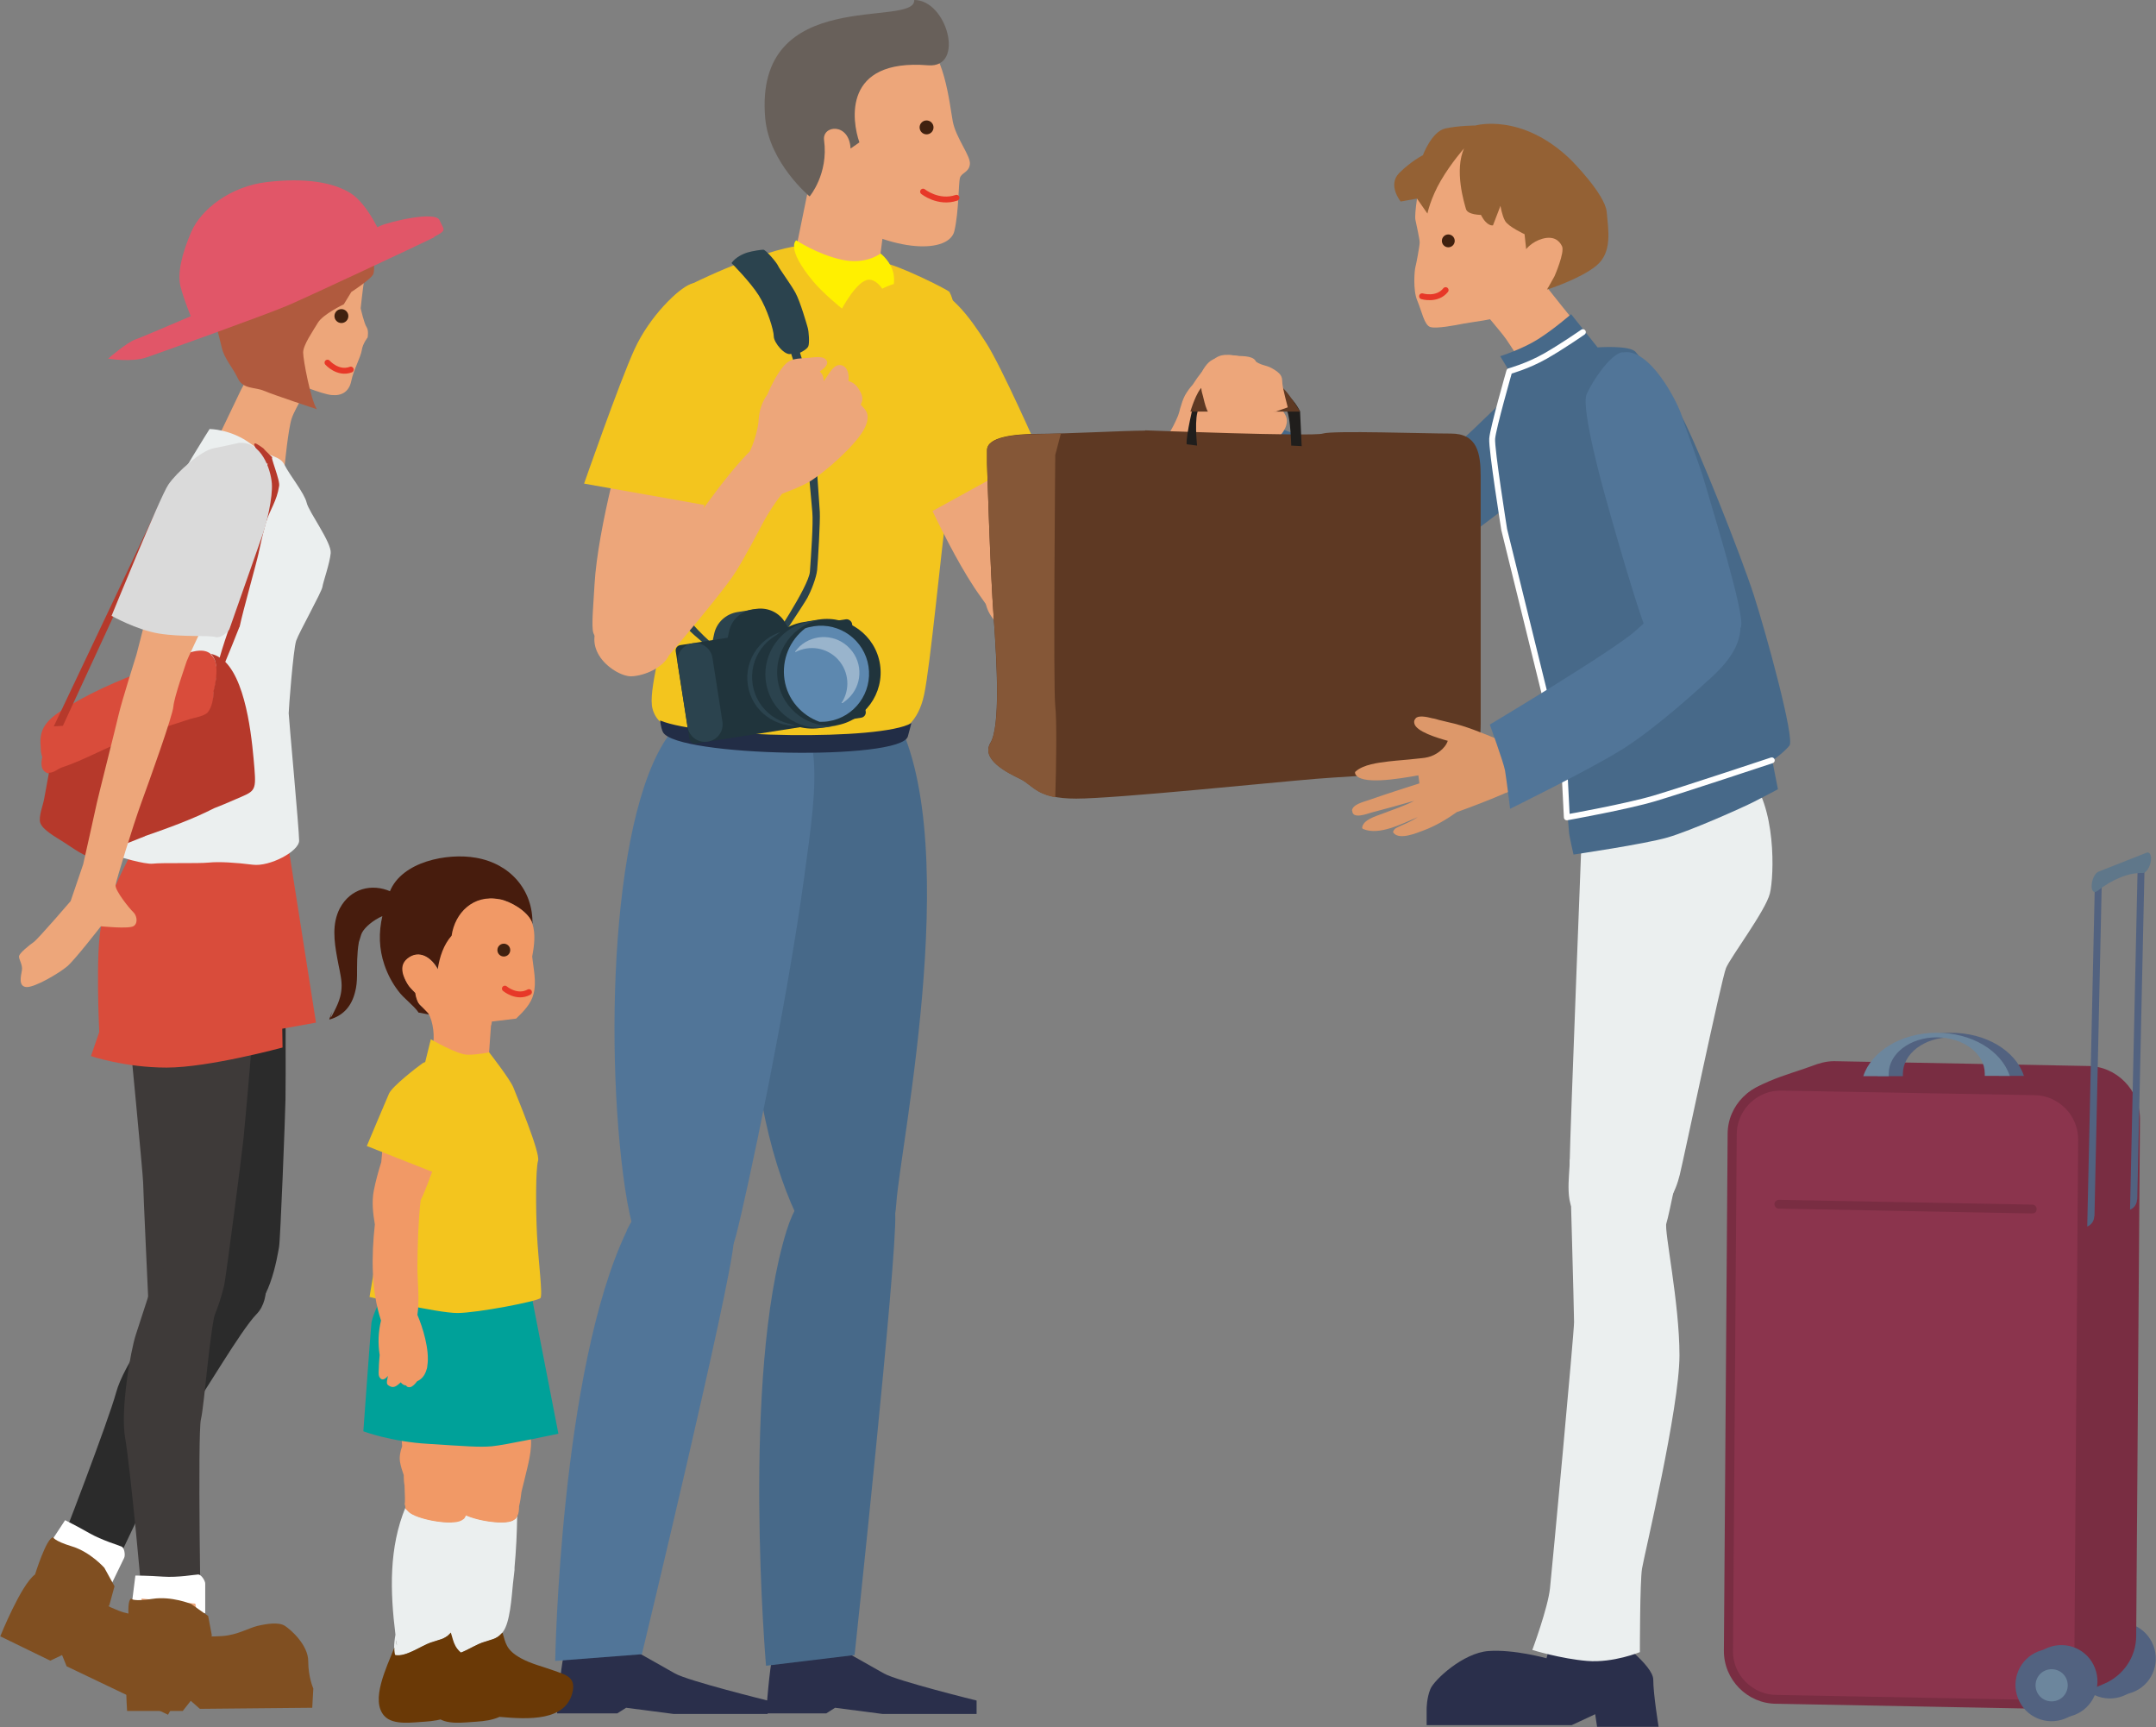 <?xml version="1.0" encoding="UTF-8"?>
<svg id="_レイヤー_2" data-name="レイヤー_2" xmlns="http://www.w3.org/2000/svg" viewBox="0 0 80.58 64.53">
  <rect x="0" y="0" width="80.58" height="64.53" fill="#808080" stroke="none"/>
  <defs>
    <style>
      .cls-1 {
        fill: #b05a3e;
      }

      .cls-2 {
        fill: #222d46;
      }

      .cls-3 {
        fill: #2b2b2b;
      }

      .cls-4 {
        fill: #eda67a;
      }

      .cls-5 {
        fill: #00a199;
      }

      .cls-6 {
        fill: #40210f;
      }

      .cls-7 {
        fill: #946134;
      }

      .cls-8 {
        fill: #e15668;
      }

      .cls-9 {
        fill: #fff000;
      }

      .cls-10 {
        fill: #855737;
      }

      .cls-11 {
        fill: #dd986a;
      }

      .cls-12, .cls-13 {
        fill: #fff;
      }

      .cls-12, .cls-14 {
        opacity: .37;
      }

      .cls-15 {
        fill: #5e3923;
      }

      .cls-16 {
        fill: #8b344d;
      }

      .cls-17 {
        fill: #3e3a39;
      }

      .cls-18 {
        fill: #b6392b;
      }

      .cls-19 {
        fill: #2b434e;
      }

      .cls-20 {
        fill: #20343c;
      }

      .cls-21 {
        stroke: #fff;
      }

      .cls-21, .cls-22 {
        fill: none;
        stroke-linecap: round;
        stroke-linejoin: round;
        stroke-width: .22px;
      }

      .cls-23 {
        fill: #2a2f4b;
      }

      .cls-24 {
        fill: #471c0d;
      }

      .cls-25 {
        fill: #6c869d;
      }

      .cls-26 {
        fill: #68605a;
      }

      .cls-27 {
        fill: #5f778a;
      }

      .cls-28 {
        fill: #6a3906;
      }

      .cls-29 {
        fill: #476989;
      }

      .cls-30 {
        fill: #f19966;
      }

      .cls-31 {
        fill: #517598;
      }

      .cls-32 {
        fill: #f3c51e;
      }

      .cls-33 {
        fill: #526280;
      }

      .cls-34 {
        fill: #792d42;
      }

      .cls-35 {
        fill: #201e1c;
      }

      .cls-36 {
        fill: #5d88af;
      }

      .cls-37 {
        fill: #d94c3b;
      }

      .cls-38 {
        fill: #dadada;
      }

      .cls-39 {
        fill: #221e1f;
      }

      .cls-22 {
        stroke: #e73828;
      }

      .cls-40 {
        fill: #804f21;
      }

      .cls-41 {
        fill: #ebefef;
      }
    </style>
  </defs>
  <g id="Design">
    <g>
      <g>
        <path class="cls-29" d="M29.64,26.79c.81-1.02,3-1.32,3.6-.41,2.92,4.44.41,16.36.26,18.58-.18,2.67-2.44,4.39-4.29-.93-1.85-5.32-1.68-14.58.42-17.24Z"/>
        <path class="cls-31" d="M28.42,25.66c2.61.77,2.11,3.61,1.64,7.09-.68,4.98-2.15,11.88-2.55,13.41-.68,2.6-3.33,3.78-4.15-1.76-.82-5.55-.47-15.19,2.1-17.45,2.57-2.26,2.97-1.29,2.97-1.29"/>
        <path class="cls-23" d="M23.33,61.44c-1.1.16-2.16.2-2.27.49-.1.29-.24,2.09-.24,2.09h2.25s.33-.21.33-.21l1.77.23h3.52s0-.5,0-.5c0,0-2.96-.73-3.46-1.01-.62-.35-1.91-1.08-1.91-1.08Z"/>
        <path class="cls-32" d="M35.49,10.92c.56.98.24,5.46-.08,7.91-.25,1.87-.64,6.04-.87,7.12-.43,2.05-2.25,1.55-3.01,1.69-.59.1-4.59-.05-5.54-.29-.31-.08-1.35.04-1.6-.86-.19-.69.47-2.51.33-3.34-.32-1.91-.5-3.78-.5-3.78.31-2.19-1.18-7.38,1.61-8.75,1.86-.91,3.17-1.28,3.79-1.4.2-.04,1.66.87,1.66.87,0,0,.89-.25,1.78-.25.37,0,2.4.99,2.44,1.08Z"/>
        <path class="cls-2" d="M34.06,27.03c-.06.22-.1.39-.13.49-.28.91-8.65.75-9.15-.16-.04-.07-.08-.22-.11-.44,1.58.66,8.26.76,9.39.1Z"/>
        <path class="cls-31" d="M23.43,45.98c-2.49,5.18-2.68,16.08-2.68,16.08l3.24-.25s3.31-13.73,3.43-15.38-2.71-3.14-4-.45Z"/>
        <path class="cls-23" d="M31.14,61.44c-1.1.16-2.16.2-2.27.49-.1.29-.24,2.09-.24,2.09h2.25s.33-.21.33-.21l1.77.23h3.52s0-.5,0-.5c0,0-2.96-.73-3.46-1.01-.62-.35-1.91-1.08-1.91-1.08Z"/>
        <path class="cls-29" d="M29.4,45.98c-1.7,5.46-.77,16.26-.77,16.26l3.31-.4s1.59-14.81,1.52-16.47c-.08-1.66-3.02-2.73-4.06.61Z"/>
        <path class="cls-4" d="M33.62,3.98l-2.87.44-.96,4.69c-.09.45.21.89.67.97l1.49.24c.45.07.88-.24.94-.7l.73-5.63Z"/>
        <path class="cls-9" d="M33.4,10.26c-.08-.48-.49-.79-.49-.79,0,0-.54.44-1.47.23-.92-.21-1.68-.72-1.68-.72,0,0-.42.26.62,1.52.41.49,1.09,1.03,1.09,1.03,0,0,.57-1.08,1.01-1.08s.74.79.74.79c0,0,.26-.5.18-.98Z"/>
        <g>
          <path class="cls-4" d="M31.14,8.03c2.33,1.48,4.34,1.42,4.53.6.17-.73.15-1.8.21-1.99.06-.19.34-.2.37-.51.03-.31-.52-.97-.64-1.59-.12-.63-.32-2.78-1.27-3.12-.95-.34-2.62-.78-3.47.72-.85,1.5-1.16,4.06-.67,4.66.49.61.94,1.24.94,1.24Z"/>
          <path class="cls-26" d="M34.17,0c1.23,0,1.91,2.55.52,2.44-3.21-.26-2.85,2.08-2.57,2.88l-.33.23c-.05-.98-1.07-.88-.99-.31.17,1.26-.54,2.1-.54,2.1,0,0-1.51-1.25-1.66-2.92C28.16-.6,34.22,1.07,34.17,0Z"/>
        </g>
      </g>
      <path class="cls-19" d="M24.74,20.65s.4,1.54.77,2.17,1.34,1.43,1.34,1.43l-.1.13s-1.07-.79-1.36-1.24-.89-1.8-.93-2.09-.06-.47-.06-.47l.34.07Z"/>
      <path class="cls-4" d="M25.4,21.08c.29-.44.51-.91.68-1.42.17-.52.42-1.22.39-1.78,0-.06-.01-.11-.03-.17,0-.02-.01-.04-.02-.07-.12-.36-.48-.59-.88-.68-.39-.3-1-.4-1.42-.56-.23-.08-.69-.37-.94-.25-.07.03-.13.09-.18.15h0c-.04.05-.07.12-.09.19-.11.31-.1.74-.1.97,0,.26.01.51.02.76-.26,1.1-.55,2.55-.61,3.62-.03.62-.13,1.59-.04,1.82s.5.72,1.4.68,1.62-.68,1.59-.92-.11-1.21-.11-1.21l.34-1.16Z"/>
      <path class="cls-32" d="M27.76,11.24c-.5-.58-1.48-.8-1.94-.63s-1.54,1.2-2.11,2.45-1.88,5.01-1.88,5.01l5.47.97s.91-3.36,1.03-4.44.23-2.45-.57-3.36Z"/>
      <path class="cls-19" d="M27.34,9.83s.7.7,1.02,1.21.56,1.3.56,1.53.42.74.65.65l.42,1.3s.14,1.44.14,1.77.19,2.42.23,2.84-.05,1.67-.09,2.23-1.49,2.7-1.49,2.7l.2.11s1.07-1.6,1.2-1.84.33-.74.36-1.03.12-1.84.1-2.17-.19-2.73-.19-2.87-.12-1.55-.17-1.79-.38-1.29-.38-1.29c0,0,.26-.12.31-.24s.02-.55-.02-.69-.28-.98-.46-1.31-.6-.89-.65-1.01-.46-.6-.55-.6-.41.05-.58.1-.46.18-.61.4Z"/>
      <path class="cls-4" d="M22.5,22.95c.36-.62,1.99-2.16,3.31-3.42.41-.39.73-.88,1.08-1.34.02-.02.03-.03.04-.05.35-.45.71-.89,1.1-1.28.12-.27.22-.56.28-.86.02-.08.03-.17.04-.25,0-.02,0-.03,0-.04.02-.18.04-.36.1-.52.05-.16.13-.31.23-.45.15-.36.34-.72.58-1.03.28-.35.54-.3.97-.34.16-.01.6-.11.68.14.04.15-.15.28-.27.37.03.03.06.07.09.11.04.08.05.16.06.25.18-.24.37-.68.67-.59.23.07.28.35.25.59.18.04.32.17.41.34.06.09.12.23.11.34,0,.07-.03.13-.06.2.17.19.29.28.25.56-.04.33-.34.7-.6.98-.02.02-.04.04-.06.07-.06.06-.11.11-.16.16-.34.34-.74.69-1.14.97-.2.15-.43.26-.66.36-.01,0-.02.01-.04.02-.18.07-.35.14-.53.21h0c-.26.32-.48.67-.69,1.04-.22.4-.42.81-.65,1.2-.02.04-.04.07-.06.11-.2.36-.41.71-.66,1.03-.7.92-1.38,1.72-2.17,2.66-.22.46-.91.76-1.4.78-.35.01-.94-.33-1.21-.78s-.23-.89.12-1.51Z"/>
      <path class="cls-4" d="M38.63,19.67c-.05-.52-.17-1.03-.36-1.53-.2-.51-.43-1.21-.81-1.63-.04-.04-.08-.08-.13-.11-.02-.02-.04-.03-.06-.04-.32-.2-.74-.16-1.11.02-.49,0-1.03.31-1.46.46-.23.08-.76.15-.89.4-.03.07-.05.15-.04.23h0c0,.07.02.14.05.21.11.31.39.64.53.81.16.2.33.39.49.58.49,1.02,1.17,2.34,1.8,3.21.37.51.9,1.32,1.11,1.44s.84.25,1.52-.34.84-1.54.66-1.72-.84-.87-.84-.87l-.46-1.11Z"/>
      <path class="cls-32" d="M34.3,10.54c-.75-.13-1.65.31-1.9.73s-.45,1.9-.11,3.23,1.68,5.08,1.68,5.08l4.87-2.68s-1.4-3.19-1.99-4.1c-.59-.91-1.36-2.05-2.55-2.26Z"/>
      <g>
        <g>
          <g>
            <g>
              <path class="cls-33" d="M80.48,61.48c.27.7-.07,1.48-.77,1.75s-1.48-.07-1.75-.77.07-1.48.77-1.75,1.48.07,1.75.77Z"/>
              <path class="cls-12" d="M79.78,61.75c.12.31-.03.66-.34.78s-.66-.03-.78-.34.03-.66.34-.78.66.03.78.34Z"/>
            </g>
            <path class="cls-33" d="M80.12,61.62c.27.7-.07,1.48-.77,1.75s-1.48-.07-1.75-.77.07-1.48.77-1.75,1.48.07,1.75.77Z"/>
            <path class="cls-34" d="M76.27,63.8l-3.84-.77c-1.08,0-6.01-1.04-6-2.12l-1.41-19.54c0-.79,1.98-1.26,2.7-1.54.26-.1.53-.18.83-.18l9.47.18c1.08,0,1.97.9,1.96,1.99l-.14,19.3c0,.8-.49,1.49-1.19,1.79-.25.11-2.09.9-2.37.9Z"/>
          </g>
          <path class="cls-34" d="M75.86,63.84l-9.47-.18c-1.08,0-1.97-.9-1.96-1.99l.14-19.3c0-1.08.9-1.97,1.99-1.96l9.47.18c1.08,0,1.97.9,1.96,1.99l-.14,19.3c0,1.08-.9,1.97-1.99,1.96Z"/>
          <path class="cls-16" d="M76.47,63.4c-.19.08-.4.11-.61.11l-9.46-.18c-.44,0-.85-.18-1.16-.49-.31-.31-.48-.73-.47-1.16l.14-19.3c0-.67.43-1.28,1.05-1.52.19-.08.4-.11.61-.11l9.46.17c.44,0,.85.18,1.16.49.31.31.48.73.48,1.16l-.14,19.3c0,.67-.43,1.28-1.05,1.52Z"/>
          <path class="cls-34" d="M76.01,45.33s-.04.01-.06.01l-9.47-.18c-.09,0-.16-.08-.16-.17,0-.09.08-.16.17-.16l9.47.18c.09,0,.16.08.16.17,0,.07-.04.13-.1.15Z"/>
          <g>
            <path class="cls-33" d="M78.3,62.33c.27.7-.07,1.48-.77,1.75s-1.48-.07-1.75-.77c-.27-.7.07-1.48.77-1.75.7-.27,1.48.07,1.75.77Z"/>
            <path class="cls-12" d="M77.6,62.61c.12.31-.03.66-.34.78s-.66-.03-.78-.34.03-.66.34-.78.66.03.78.34Z"/>
          </g>
          <g>
            <path class="cls-33" d="M77.94,62.47c.27.7-.07,1.48-.77,1.75s-1.48-.07-1.75-.77.07-1.48.77-1.75,1.48.07,1.75.77Z"/>
            <path class="cls-25" d="M77.24,62.75c.12.31-.03.66-.34.78s-.66-.03-.78-.34.03-.66.34-.78.66.03.78.34Z"/>
          </g>
        </g>
        <g>
          <path class="cls-33" d="M78.27,45.45c0,.17-.11.32-.26.38h0l.28-12.61.26-.1-.27,12.33Z"/>
          <path class="cls-33" d="M79.87,44.82c0,.17-.11.32-.26.38h0l.28-12.61.26-.1-.27,12.33Z"/>
          <path class="cls-27" d="M79.26,32.78c.3-.12.58-.17.83-.16.12,0,.27-.22.3-.46h0c.03-.21-.05-.34-.16-.3l-1.8.71c-.11.04-.23.25-.25.46h0c-.03.24.07.37.21.26.28-.22.57-.39.87-.51Z"/>
        </g>
        <g>
          <path class="cls-33" d="M75.64,40.19c-.31-.93-1.42-1.61-2.74-1.6-1.32,0-2.43.7-2.73,1.62h.95s0-.06,0-.09c0-.75.8-1.36,1.79-1.36.99,0,1.8.6,1.8,1.35,0,.03,0,.06,0,.09h.95Z"/>
          <path class="cls-25" d="M75.11,40.19c-.31-.93-1.42-1.61-2.74-1.6-1.32,0-2.43.7-2.73,1.62h.95s0-.06,0-.09c0-.75.8-1.36,1.79-1.36.99,0,1.8.6,1.8,1.35,0,.03,0,.06,0,.09h.95Z"/>
        </g>
      </g>
      <path class="cls-29" d="M57.43,13.73s-1.41,1.41-2.33,2.28-2.12,1.95-2.12,1.95l-6.44-2.45-.4,3.81s6.68,1.68,7.27,1.57,2.99-2.01,4.34-3.09,1.56-2.06,1.54-3.07-1.87-1-1.87-1Z"/>
      <path class="cls-4" d="M37.26,21.29c.45-.54,2.29-1.77,3.77-2.76.46-.31.85-.74,1.27-1.12.02-.01.03-.02.04-.04.42-.37.83-.74,1.28-1.06.16-.24.3-.51.41-.78.03-.08.05-.16.07-.23,0-.02,0-.03.01-.04.05-.17.1-.34.18-.49.08-.14.18-.28.29-.4.21-.33.45-.64.73-.9.33-.29.57-.21,1-.17.16.01.6,0,.64.25.02.15-.19.25-.32.31.03.04.05.08.07.13.03.08.02.16.02.25.21-.2.47-.59.75-.46.22.1.21.38.14.61.17.07.28.22.35.39.04.1.08.24.05.35-.02.07-.05.12-.09.18.13.21.23.32.15.59-.09.31-.44.62-.75.84-.02.02-.05.04-.07.05-.07.04-.13.09-.18.13-.39.27-.83.55-1.26.76-.22.11-.46.18-.7.24-.01,0-.02,0-.04.01-.18.04-.37.07-.55.12h0c-.3.27-.58.57-.84.89-.28.35-.54.71-.83,1.05-.03.03-.05.07-.08.1-.25.32-.51.62-.8.89-.83.77-1.62,1.44-2.53,2.22-.29.41-1.01.59-1.48.52-.34-.05-.86-.48-1.05-.95s-.08-.9.37-1.44Z"/>
      <g>
        <path class="cls-19" d="M26.48,24.66l2.79-.44-.49-.86c-.22-.38-.15-.66-.58-.59l-.64.1c-.43.07-.78.39-.87.82l-.21.97Z"/>
        <path class="cls-20" d="M27.05,24.57l2.79-.44-.49-.86c-.22-.38-.64-.58-1.08-.52l-.15.02c-.43.07-.78.39-.87.82l-.21.97Z"/>
        <rect class="cls-20" x="25.47" y="23.61" width="6.67" height="3.72" rx=".2" ry=".2" transform="translate(61.19 46.19) rotate(171.14)"/>
        <path class="cls-19" d="M26.45,27.71h0c-.36.06-.7-.19-.75-.55l-.37-2.37c-.06-.36.19-.7.55-.75h0c.36-.06.7.19.75.55l.37,2.37c.06.36-.19.7-.55.75Z"/>
        <g>
          <path class="cls-20" d="M29.07,23.61l.99-.15c.98-.15,1.9.52,2.05,1.5s-.52,1.9-1.5,2.05l-.99.15c-.98.15-1.9-.52-2.05-1.5s.52-1.9,1.5-2.05Z"/>
          <path class="cls-19" d="M29.45,23.55l.18-.03c-.98.15-1.65,1.07-1.5,2.05s1.07,1.65,2.05,1.5l-.18.03c-.98.15-1.9-.52-2.05-1.5-.15-.98.52-1.9,1.5-2.05Z"/>
          <path class="cls-20" d="M30.05,23.24l.55-.09c1.09-.17,2.12.58,2.29,1.67s-.58,2.12-1.67,2.29l-.55.09c-1.09.17-2.12-.58-2.29-1.67s.58-2.12,1.67-2.29Z"/>
          <path class="cls-19" d="M30.3,23.21l.44-.07c-1.09.17-1.84,1.19-1.67,2.29s1.19,1.84,2.29,1.67l-.44.07c-1.09.17-2.12-.58-2.29-1.67s.58-2.12,1.67-2.29Z"/>
          <path class="cls-36" d="M30.09,23.48c.1-.04.21-.06.32-.08.98-.15,1.9.52,2.05,1.5s-.52,1.9-1.5,2.05c-.11.02-.22.02-.33.02-.67-.24-1.2-.83-1.31-1.58s.2-1.47.77-1.91Z"/>
          <g class="cls-14">
            <path class="cls-13" d="M31.33,24.65c-.42-.46-1.08-.56-1.61-.28,0-.01,0-.02.01-.04.05-.06.1-.12.16-.18.54-.49,1.38-.46,1.88.09.5.54.46,1.39-.09,1.88-.06.06-.13.1-.19.15-.01,0-.03,0-.04,0,.33-.5.29-1.17-.13-1.63Z"/>
          </g>
        </g>
      </g>
      <g>
        <path class="cls-15" d="M42.79,16.09c-.74,0-2.95.12-3.93.12s-1.97.12-1.97.61v.49s.12,4.05.25,5.77c.12,1.72.25,4.05-.12,4.67s.61,1.11,1.11,1.35.61.74,2.09.74,7.37-.61,8.97-.74,4.91-.25,5.41-.49.74-.49.74-1.6v-9.21c0-.86-.12-1.6-1.11-1.6s-4.42-.12-4.79,0-6.63-.12-6.63-.12Z"/>
        <path class="cls-10" d="M39.65,16.2c-.3,0-.58.02-.79.02-.98,0-1.97.12-1.97.61v.49s.12,4.05.25,5.77.25,4.05-.12,4.67c-.37.61.61,1.11,1.11,1.35.39.19.55.54,1.31.68.04-1.18.06-2.94,0-3.41-.08-.7,0-9.38,0-9.38l.21-.8Z"/>
        <path class="cls-35" d="M44.62,15.05s-.3,1.23-.27,1.55l.39.05s-.12-1.11.07-1.38l.2-.27,2.73.02s.23.09.36.33.16,1.3.16,1.3l.39.02-.06-1.3s-.31-.64-.64-.63-2.37-.02-2.49-.02-.66.12-.84.32Z"/>
        <path class="cls-15" d="M44.48,15.38h4.11s-.46-.77-.7-.93-2.71-.15-2.94,0-.46.93-.46.93Z"/>
      </g>
      <path class="cls-4" d="M45.31,13.45c-.18.07-.4.42-.4.5s-.05.53.02.74.14.77.38.86.69,0,.79-.05.29-.02.43,0,.43.02.6,0,.55-.12.55-.12l.45-.16s-.18-.67-.2-.88.02-.32-.29-.52-.42-.13-.69-.3-.87-.25-.99-.25-.44.09-.65.17Z"/>
      <g>
        <path class="cls-4" d="M55.3,11.47s.81.94.99,1.2.56.86.56.86c0,0,.6-.09,1.16-.3s1.16-.81,1.16-.81c0,0-1.54-1.89-1.84-2.32l-2.02,1.37Z"/>
        <path class="cls-4" d="M53.16,6.57c-.16.39-.3,1.44-.26,1.64s.16.72.16.85-.13.82-.16.92-.1.85.07,1.25.26.92.49.99.95-.07,1.25-.13,1.08-.13,1.58-.33,1.02-.89,1.02-.89c0,0,.62-.03.89-.33s.89-.56.79-1.38-.69-1.64-.89-1.87-.59-1.15-1.44-1.64-1.35-.72-1.84-.69-1.05.66-1.22.82-.43.79-.43.79Z"/>
        <path class="cls-7" d="M54.74,5.52s-.5.56-.89,1.23-.5,1.23-.5,1.23l-.39-.56-.61.11s-.5-.61-.06-1.06c.45-.45.89-.67.89-.67,0,0,.33-.89.84-1s1.12-.11,1.12-.11c0,0,1.73-.5,3.57,1.28,0,0,1.28,1.28,1.34,1.95s.22,1.51-.39,2.01-1.84.89-1.84.89l.28-.5s.39-.89.28-1.12-.33-.39-.73-.28-.61.39-.61.39l-.06-.56s-.61-.28-.73-.5-.17-.56-.17-.56l-.28.73s-.22.06-.45-.39c0,0-.5,0-.56-.22s-.45-1.45-.06-2.29Z"/>
        <path class="cls-23" d="M60.37,61.22h-2.37l-.2.74s-1.22-.34-2.17-.27-2.03,1.08-2.17,1.42-.14.74-.14.74v.61h5.42l.88-.41.07.47h2.3s-.2-1.22-.2-1.76-1.42-1.56-1.42-1.56Z"/>
        <path class="cls-41" d="M58.67,43.32s.16,5.67.16,6.08-.82,9.21-.9,9.95-.66,2.3-.66,2.3c0,0,1.07.33,2.05.41s1.97-.33,1.97-.33c0,0,0-2.63.08-3.12s1.4-6,1.4-7.97-.58-4.68-.49-4.93.58-2.71.58-2.71c0,0-2.55-.82-4.19.33Z"/>
        <path class="cls-41" d="M59.16,30.09s-.49,12.58-.49,13.23-.25,1.81.41,2.22,1.89.33,2.55,0,.99-.99,1.15-1.64,1.56-7.32,1.73-7.73,1.48-2.14,1.64-2.79.25-3.29-.82-4.44c-1.07-1.15-2.71-.41-3.45-.08-.74.33-2.71,1.23-2.71,1.23Z"/>
        <path class="cls-29" d="M58.73,11.73s-.64.56-1.24.94-1.42.64-1.42.64l.34.56s-.21.99-.39,1.29-.34,1.11-.34,1.76,1.29,6.22,1.42,6.56,1.37,5.49,1.37,5.7.17,1.76.17,1.89.17.86.17.86c0,0,2.66-.39,3.52-.64s2.79-1.11,3.22-1.33.9-.47.9-.47l-.21-1.07s.43-.3.64-.56-.86-4.16-1.33-5.62-2.1-5.57-2.7-6.69-1.5-2.14-1.72-2.4-1.42-.17-1.42-.17l-.99-1.24Z"/>
        <path class="cls-21" d="M59.16,12.41s-.76.53-1.41.9-1.34.56-1.34.56c0,0-.61,2.13-.64,2.52s.45,3.4.45,3.4l2.26,9.17.08,1.58s2.24-.4,3.28-.71,4.38-1.42,4.38-1.42"/>
        <path class="cls-11" d="M50.54,30.29c0,.34.57.11.72.07.54-.14,1.07-.29,1.6-.44-.38.2-.8.33-1.21.49-.24.09-.7.22-.74.51,0,.03.02.05.05.06.59.24,1.42-.19,2.03-.45-.2.13-.42.23-.65.33-.13.07-.22.08-.27.21-.01.02,0,.04.02.06.23.26.84,0,1.11-.1.46-.17.87-.42,1.27-.7.01,0,.01,0,.02,0,.55-.2,1.1-.41,1.64-.64.04-.02.09-.04.13-.06.01,0,.01,0,.02,0,.41-.18.49-.28.42-.71-.04-.32-.12-1.01-.46-1.2h-.01c-.07-.04-.12-.07-.19-.07t-.02-.01c-.62-.25-1.24-.52-1.91-.66-.06-.01-.18-.05-.33-.08-.07-.02-.16-.05-.24-.06-.26-.07-.54-.11-.63,0-.02.03-.04.05-.05.08-.01.04-.01.07,0,.11.06.3.85.54,1.25.65-.1.31-.47.55-.74.61-.15.04-.3.04-.44.06-.34.04-.69.06-1.03.1-.39.05-.94.11-1.24.38-.02.02-.02.05-.01.08.18.43,1.58.2,2.36.06.02.1.02.19.04.3-.63.2-1.28.41-1.91.63-.17.06-.61.16-.61.4Z"/>
        <path class="cls-31" d="M55.68,27.07s.52,1.43.57,1.72.19,1.43.19,1.43c0,0,2.91-1.43,4.14-2.19,1.24-.76,2.86-2.24,3.33-2.67s1.14-1.1,1.14-1.95-.91-1.52-1.57-1.38-1.57.81-2.33,1.52c-.76.71-5.48,3.53-5.48,3.53Z"/>
        <path class="cls-31" d="M60.63,13.16c-.44.08-1.1,1.05-1.33,1.57s.67,3.72.67,3.72c0,0,1.48,5.38,1.81,5.62s1.29.48,2,.29,1.14-.48,1.29-.95-1.1-4.48-1.33-5.29-.72-2.04-.88-2.57-1.21-2.58-2.21-2.38Z"/>
      </g>
      <g>
        <g>
          <path class="cls-41" d="M19.31,56.68h0c-.03.05-.03.05-.12.11-.35.22-1.7-.03-1.98-.32-.06-.06-.09-.08-.1-.1-.03-.03-.02-.02-.02-.06-.63,1.52-.58,3.15-.38,4.77,0,0,0,0,0,0-.03.16-.05.33-.05.49,0,.03,0,.07,0,.1,0,.05.01.11.02.16,0,0,0,.01.02.02.4.07.95-.34,1.32-.47.32-.11.52-.12.71-.33.01-.01.03-.03.04-.04.01,0,.02-.02.03-.04.26-.34.32-1.27.37-1.78.02-.17.04-.35.06-.53,0-.03,0-.06,0-.09.06-.64.09-1.29.1-1.93-.02.03-.03.05-.04.06ZM16.77,61.52s-.01-.05-.02-.09c0-.02-.01-.05-.01-.08,0-.02,0-.04,0-.06,0-.02,0-.03,0-.05,0,.03,0,.07.01.1,0,.03,0,.06.01.09,0,.03,0,.07.01.1Z"/>
          <path class="cls-39" d="M16.74,61.35h0s0,.04.01.07c0,0,0,0,0,.01,0-.02-.01-.05-.01-.08Z"/>
          <path class="cls-28" d="M16.29,64.11c-.52-.58.08-1.79.38-2.55,0,.03,0,.07,0,.1,0,.05.01.11.02.16,0,0,0,.01.02.02.4.07.95-.34,1.32-.47.32-.11.52-.12.71-.33.01-.01.03-.03.04-.04.12.37.11.64.69.96.38.21.85.32,1.26.47s.77.23.68.74c-.22,1.17-1.7,1.07-2.74.98-.27.12-.56.16-.87.18-.42.02-1.17.15-1.5-.21Z"/>
          <path class="cls-30" d="M19.66,52.49c-.27-.21-.86.36-1.2.34-.42-.03-.8.05-1.2-.07h0c-.13-.1-.27-.18-.43-.24-.01,0-.02,0-.03.02,0,.03,0,.06,0,.1,0,.02,0,.03,0,.05,0,.24.06.47.1.7.03.21.05.43.06.65-.07.19-.11.39-.08.58.03.17.08.33.14.5,0,.01,0,.03,0,.05,0,.12.01.24.03.35,0,0,0,.02,0,.03.01.27.03.64,0,.63.02.07.03.11.03.14h0s-.01.04.02.07c.02.02.05.05.1.1.28.28,1.62.53,1.98.32.09-.06.09-.05.12-.1h0s.02-.04.04-.07h0c.05-.1.06-.23.06-.36.04-.16.07-.35.09-.54.04-.19.1-.38.14-.57.09-.38.28-1.04.2-1.51,0,0,0,0,0,0-.01-.07-.03-.14-.06-.2,0,0,.01-.64.01-.64,0-.12-.05-.22-.14-.29Z"/>
          <path class="cls-41" d="M17.38,56.68h0c-.03.05-.03.05-.12.11-.35.22-1.7-.03-1.98-.32-.06-.06-.09-.08-.1-.1-.03-.03-.02-.02-.02-.06-.63,1.52-.58,3.15-.38,4.77,0,0,0,0,0,0-.03.16-.05.33-.05.49,0,.03,0,.07,0,.1,0,.05.01.11.02.16,0,0,0,.01.02.02.4.07.95-.34,1.32-.47.32-.11.52-.12.71-.33.01-.01.03-.03.04-.04.01,0,.02-.02.03-.04.26-.34.32-1.27.37-1.78.02-.17.04-.35.06-.53,0-.03,0-.06,0-.09.06-.64.09-1.29.1-1.93-.02.03-.03.05-.04.06ZM14.84,61.52s-.01-.05-.02-.09c0-.02-.01-.05-.01-.08,0-.02,0-.04,0-.06,0-.02,0-.03,0-.05,0,.03,0,.07.01.1,0,.03,0,.06.01.09,0,.03,0,.07.01.1Z"/>
          <path class="cls-39" d="M14.81,61.35h0s0,.04.01.07c0,0,0,0,0,.01,0-.02-.01-.05-.01-.08Z"/>
          <path class="cls-28" d="M14.36,64.11c-.52-.58.08-1.79.38-2.55,0,.03,0,.07,0,.1,0,.05.01.11.02.16,0,0,0,.01.02.02.4.07.95-.34,1.32-.47.32-.11.52-.12.71-.33.01-.01.03-.03.04-.04.12.37.11.64.69.96.38.21.85.32,1.26.47s.77.23.68.74c-.22,1.17-1.7,1.07-2.74.98-.27.12-.56.16-.87.18-.42.02-1.17.15-1.5-.21Z"/>
          <path class="cls-30" d="M17.73,52.49c-.27-.21-.86.36-1.2.34-.42-.03-.8.05-1.2-.07h0c-.13-.1-.27-.18-.43-.24-.01,0-.02,0-.03.02,0,.03,0,.06,0,.1,0,.02,0,.03,0,.05,0,.24.06.47.1.7.03.21.05.43.06.65-.07.19-.11.39-.08.58.03.17.08.33.14.5,0,.01,0,.03,0,.05,0,.12.01.24.03.35,0,0,0,.02,0,.03.01.27.03.64,0,.63.02.07.03.11.03.14h0s-.01.04.02.07c.02.02.05.05.1.1.28.28,1.62.53,1.98.32.09-.06.09-.05.12-.1h0s.02-.04.04-.07h0c.05-.1.06-.23.06-.36.04-.16.07-.35.09-.54.04-.19.1-.38.14-.57.09-.38.28-1.04.2-1.51,0,0,0,0,0,0-.01-.07-.03-.14-.06-.2,0,0,.01-.64.01-.64,0-.12-.05-.22-.14-.29Z"/>
          <path class="cls-24" d="M14.57,33.31c.45-1.12,2.15-1.45,3.22-1.26,1.28.22,2.14,1.21,2.11,2.48,0-.02-.01-.04-.02-.06,0-.01,0-.02-.01-.03-.18-.4-.78-.75-1.19-.83-.97-.19-1.66.51-1.78,1.36-.3.34-.44.79-.52,1.26-.23-.42-.7-.77-1.14-.4-.2.16-.22.36-.15.6.04.15.11.29.21.42.06.09.15.17.24.26.01.14.05.27.12.38,0,.11.51.35.51.43,0,.03-.52-.1-.52-.08-.21-.3-.56-.53-.77-.82-.22-.29-.39-.61-.51-.96-.21-.61-.22-1.22-.08-1.83-.34.15-.65.41-.76.62-.01.02-.02.05-.03.07-.03.09-.06.2-.09.29,0,0,0,0,0,.01-.04.21-.05.44-.06.63-.02.41.03.82-.08,1.22-.13.52-.43.87-.94,1.02-.01,0-.03,0-.02-.02.05-.13.08-.21.11-.27-.06.17-.15.45.14-.15.36-.75.17-1.12.04-1.87-.11-.61-.2-1.26.1-1.84.4-.75,1.2-.94,1.9-.63Z"/>
          <path class="cls-30" d="M18.68,33.6c.4.08,1.01.43,1.19.83,0,.01.01.02.01.03,0,.02.01.04.02.06.12.37.07.81-.01,1.22.05.47.17.96.05,1.4-.09.37-.38.66-.65.92,0,0-.9.11-.91.11,0,0,0,.01,0,.02,0,.02-.01.05-.01.07h0s-.01.05-.02.07c-.01.06-.06.92-.07.99,0,.14.25.37.16.49-.15.19.33.14.09.14,0,0-.37.03-.37.03-.09,0-.29-.13-.4-.14-.3-.03-.47-.19-.67-.4-.35-.09-1-.02-.92-.34.09-.34.02-.94-.16-1.23-.01-.02-.36-.37-.37-.39-.06-.11-.1-.24-.12-.38-.08-.09-.17-.17-.24-.26-.09-.13-.16-.27-.21-.42-.07-.24-.04-.44.15-.6.45-.37.92-.03,1.14.4.07-.47.22-.92.52-1.26.12-.85.81-1.55,1.78-1.36Z"/>
          <path class="cls-5" d="M14.69,47.61s-.77,1.42-.81,1.84-.3,4.03-.3,4.03c0,0,1.03.39,2.44.47,1.42.09,1.89.13,2.36.09s2.49-.47,2.49-.47l-1.16-5.96h-5.02Z"/>
          <path class="cls-32" d="M16.1,38.83s.99.58,1.38.58.8-.09.8-.09c0,0,.79,1.01.91,1.32s1.01,2.43.92,2.73-.09,1.77-.04,2.76.22,2.25.13,2.37-2.37.56-3.11.56-3.28-.6-3.28-.6l.91-5.31s.43-2.03.52-2.2.59-1.02.59-1.02l.27-1.09Z"/>
          <path class="cls-30" d="M17.19,41.92c-.29.6-.72,1.11-.99,1.74-.16.4-.29.81-.48,1.19,0,0,0,0,0,0-.09.82-.11,1.65-.12,2.48,0,.55.09,1.22,0,1.8.19.44.47,1.31.37,1.91,0,.07-.03.14-.05.2-.06.17-.17.3-.33.37-.07.09-.16.2-.26.22-.07.01-.13-.01-.15-.06-.09-.01-.16-.06-.2-.12-.13.11-.25.24-.42.14-.07-.04-.1-.06-.1-.14,0-.08.03-.16.04-.24-.09.11-.23.21-.32.04-.05-.1-.02-.25-.02-.36,0-.15.02-.31.03-.46,0,0,0,0,0,0-.07-.44-.05-.87.05-1.29-.37-1.12-.36-2.4-.23-3.59-.07-.42-.12-.84-.04-1.26.07-.36.17-.72.28-1.07,0,0,0,0,0,0,.07-.97.27-1.99.82-2.75.09-.13.2-.26.32-.39t0,0c.13-.13.28-.26.43-.35.15-.09.32-.16.48-.17.14-.01.28,0,.42.08.74.37.77,1.44.46,2.09Z"/>
          <path class="cls-30" d="M17.04,55.3s0-.02,0-.03c0,0,0,.01,0,.02,0,0,0,0,0,.01Z"/>
        </g>
        <path class="cls-32" d="M16.89,39.66c-.23,0-.9-.07-1.1.07s-1.13.86-1.25,1.13-.83,1.96-.83,1.96l2.79,1.1s.78-1.2,1.03-1.64.37-1.17.29-1.54-.49-1.08-.93-1.08Z"/>
      </g>
      <g>
        <path class="cls-4" d="M11.64,14.28s-.61.96-.74,1.36-.26,1.75-.26,1.75c0,0-.18.53-.48.57s-1.18,0-1.36-.22-.83-1.01-.83-1.01l1.05-2.19.79-1.44,1.84,1.18Z"/>
        <path class="cls-4" d="M13,9.16s.66,1.01.61,1.31-.13,1.05-.13,1.05c0,0,.13.57.22.7s.04.39.04.39c0,0-.18.22-.22.48s-.31.74-.39,1.14-.35.57-.74.53-1.31-.44-1.49-.48-1.09-.44-1.4-.74-.48-.57-.48-.83.09-1.18.22-1.75-.09-1.53,1.05-1.97,2.45-.18,2.71.18Z"/>
        <path class="cls-1" d="M13.32,8.83s.74.42.69.65,0,.55-.05.74-.83.69-.83.69l-.28.46s-.78.37-.97.69-.55.83-.55,1.11.28,1.75.51,2.12c0,0-1.66-.55-1.98-.69s-.78-.05-.97-.46-.51-.74-.6-1.15-.28-.92-.23-1.34.18-1.11.18-1.25.42-1.2,1.43-1.52,3.64-.05,3.64-.05Z"/>
        <g>
          <path class="cls-8" d="M16.24,8.86c-.5.25-4.6,2.17-5.43,2.53s-4.75,1.76-5.32,1.96-1.45.05-1.45.05c0,0,.72-.62,1.03-.72s3.62-1.55,4.44-1.86,4.08-1.86,4.08-1.86c0,0,.26-.36.62-.52s2.07-.57,2.22-.21.31.36-.21.62Z"/>
          <path class="cls-8" d="M14.28,8.86s-.52-1.24-1.19-1.65-1.71-.57-3.1-.41-2.48,1.03-2.84,1.86-.52,1.55-.41,2.02.47,1.34.47,1.34l4.34-1.6,2.74-1.55Z"/>
        </g>
        <g>
          <path class="cls-3" d="M5.99,32.3s-.32.89-.27,2.21.32,2.87.32,2.87c0,0,1.01,5.41,1.03,5.67s.6,4.51.6,4.51c0,0,.4,1.55,1.39,1.53.99-.02,1.32-2.23,1.37-2.5s.23-4.91.24-5.51.02-4.3-.05-5.82c-.07-1.52-.76-2.64-.76-2.64,0,0-3.39-.96-3.86-.32Z"/>
          <path class="cls-3" d="M8.18,46.87s-1.34,1.4-1.78,1.84-1.78,2.28-2.06,3.32-2.1,5.79-2.22,6.03-.61.95.01,1.33,1.51.52,1.51.52c0,0,3.21-6.86,3.56-7.28s1.8-2.93,2.39-3.53.28-1.77.28-1.77l-1.68-.46Z"/>
          <path class="cls-13" d="M2.43,56.8s.41.2.9.48,1.12.46,1.22.51.14.32.09.42l-.48.99s-.73-.15-1.27-.41-1.29-.72-1.29-.72l.84-1.28Z"/>
          <path class="cls-4" d="M2.25,57.68s-.68,1.48-.6,1.65.83.53.94.58.8.18.8.18l.25-.19.33-1.17-1.72-1.05Z"/>
          <path class="cls-40" d="M1.98,57.43s.02.14.71.35,1.21.8,1.21.8l.38.69-.2.73s-.18-.03.35.18,1.02.16,1.36.24.78.21.92.45.47,1.03.2,1.57-.28,1-.28,1l-.35.63-3.79-1.81-.17-.42-.44.21-1.87-.91s.78-1.94,1.3-2.31c0,0,.43-1.39.68-1.39Z"/>
        </g>
        <g>
          <path class="cls-17" d="M5.21,33.39s-.4.86-.46,2.17.07,2.89.07,2.89c0,0,.53,5.48.53,5.74s.2,4.55.2,4.55c0,0,.26,1.58,1.25,1.65s1.52-2.11,1.58-2.37.66-4.87.72-5.47.4-4.28.46-5.8c.07-1.52-.53-2.7-.53-2.7,0,0-3.29-1.25-3.82-.66Z"/>
          <path class="cls-17" d="M5.87,47.42s-.59,1.84-.79,2.44-.59,2.83-.4,3.89.66,6.13.66,6.39-.13,1.12.59,1.19,1.58-.2,1.58-.2c0,0-.13-7.58,0-8.1s.33-3.43.59-4.22-.53-1.71-.53-1.71l-1.71.33Z"/>
          <path class="cls-13" d="M5.07,58.87s.45,0,1.02.04,1.21-.08,1.32-.08.26.23.26.34v1.1s-.72.19-1.32.19-1.48-.08-1.48-.08l.19-1.51Z"/>
          <path class="cls-4" d="M5.29,59.74s.04,1.63.19,1.74.98.11,1.1.11.79-.19.79-.19l.14-.28-.21-1.2-2.01-.19Z"/>
          <path class="cls-40" d="M4.91,59.74s.08.11.79,0,1.44.19,1.44.19l.64.45.14.74s-.18.05.39.01.98-.3,1.32-.38.79-.15,1.02,0,.87.72.87,1.32.19,1.02.19,1.02l-.04.72-4.2.04-.34-.3-.3.38h-2.08s-.15-2.08.15-2.65c0,0-.23-1.44,0-1.55Z"/>
        </g>
        <polygon class="cls-37" points="10.63 30.31 10.71 31.21 11.81 38.21 8.98 38.72 6.07 38.72 4.81 38.45 6.23 31.29 10.63 30.31"/>
        <path class="cls-37" d="M4.89,31.33v.59s-.87,1.61-1.1,2.63-.08,4.01-.08,4.01l-.31.9s1.26.43,2.83.43,4.33-.75,4.33-.75l-.08-5.19s.35-2.36.24-2.75l-5.82.12Z"/>
        <path class="cls-41" d="M7.84,16.03s.79,0,1.53.55,1.08.42,1.27.8.74,1.05.82,1.4.94,1.49.9,1.89-.28,1.06-.31,1.26-.87,1.69-.98,2.01-.28,2.56-.28,2.71.39,4.36.39,4.76-1.1.98-1.73.9-1.26-.12-1.65-.08-1.77,0-2.08.04-1.34-.28-1.34-.28c0,0,.79-2.95.94-3.46s.33-3.19.41-3.78.85-3.89.73-4.48-.08-1.53.04-1.93,1.34-2.32,1.34-2.32Z"/>
        <path class="cls-37" d="M7.88,24.44s0,0-.01-.01c-.46-.38-1.4.25-1.88.42-1.12.39-2.36.89-3.4,1.52-.02,0-.04.02-.05.03-.1.06-.2.12-.3.19-.62.41-.77.77-.72,1.29,0,.13.01.27.06.41-.03.12-.04.24-.02.34,0,.03.02.06.03.1.03.06.08.11.16.15.03.01.06.02.09.02.02,0,.03,0,.04,0,.15-.01.29-.14.43-.19.88-.3,1.72-.8,2.6-1.1.73-.26,1.47-.46,2.19-.71.16-.05.56-.11.68-.26.15-.18.22-.48.21-.78.09-.36.15-.76.08-1.06-.03-.14-.09-.26-.19-.34Z"/>
        <polygon class="cls-18" points="5.93 18.88 2.01 27.14 2.35 27.12 6.13 18.94 5.93 18.88"/>
        <path class="cls-18" d="M9.53,16.57c-.11.02.14.29.03.31,0,0,.28.23.27.23-.05,0,.06.1.01.11-.01,0,.07.06.07.07,0,.01.04.01.03.03-.02.05.08-.04.06.02-.19.54-.15,1.33-.27,1.86-.19.84-.93,3.28-1.16,4.11.02,0,.03.01.04.01,0,0,0,0,.01,0-.15.41-.29.83-.41,1.25-.1-.07-.22-.12-.34-.14.1.08.16.2.19.34.07.3.01.7-.08,1.06,0,.3-.07.6-.21.78-.12.15-.52.21-.68.26-.73.25-1.47.45-2.19.71-.88.31-1.72.81-2.6,1.1-.14.05-.27.18-.43.19-.01,0-.03,0-.04,0-.06.33-.12.66-.18.98-.04.23-.21.65-.15.88.08.28.61.56.87.73.28.17.83.6,1.17.6.18,0,.4-.17.58-.3.42-.17.84-.33,1.26-.5.02,0,.03-.01.04-.02.89-.31,1.78-.63,2.58-1.04.26-.1.52-.21.77-.32.74-.32.81-.28.74-1.16-.07-.82-.24-3.14-1.09-3.99.18-.44.36-.87.53-1.31,0,0,0,0,.01,0,0-.01,0-.04.01-.06,0,0,0,0,0,0,0,0,0,0,0,0,.1-.49.62-2.34.7-2.71,0-.02,0-.03.01-.05.07-.32.14-.64.23-.96.01-.06.03-.12.05-.17.13-.42.39-.76.47-1.3.06-.2-.37-1.19-.24-1.07s-.33-.31-.32-.32c0-.02-.3-.22-.32-.21Z"/>
        <path class="cls-4" d="M6.02,20.89l-.92,3.57s-.55,1.74-.66,2.22-.78,3.12-.82,3.32-.51,2.29-.51,2.29l-.47,1.38s-1.21,1.41-1.38,1.53-.55.42-.55.54.14.31.11.51-.15.6.16.63,1.25-.53,1.54-.78,1.25-1.49,1.25-1.49c0,0,1.06.11,1.23-.01s.11-.4-.02-.52-.69-.81-.66-1.01.65-2.22.96-3.07,1.17-3.24,1.2-3.6.46-1.57.5-1.7,1.65-3.5,1.65-3.5l-2.61-.33Z"/>
        <path class="cls-38" d="M8.96,16.54s-.51.12-.98.21-1.38.9-1.69,1.36-2.12,4.9-2.12,4.9c0,0,.92.52,1.76.66.85.14,1.83.06,2.11.13s.53-.28.53-.28c0,0,1.11-3.17,1.25-3.56s.38-1.37.34-1.9-.4-1.58-1.21-1.51Z"/>
      </g>
      <circle class="cls-6" cx="34.63" cy="4.76" r=".26"/>
      <circle class="cls-6" cx="12.76" cy="11.81" r=".26"/>
      <circle class="cls-6" cx="54.13" cy="9" r=".24"/>
      <circle class="cls-6" cx="18.83" cy="35.5" r=".24"/>
      <path class="cls-22" d="M12.24,13.55s.39.44.87.26"/>
      <path class="cls-22" d="M53.15,11.07s.56.17.88-.23"/>
      <path class="cls-22" d="M18.87,36.94s.45.38.9.13"/>
      <path class="cls-22" d="M34.5,7.16s.57.46,1.25.23"/>
    </g>
  </g>
</svg>